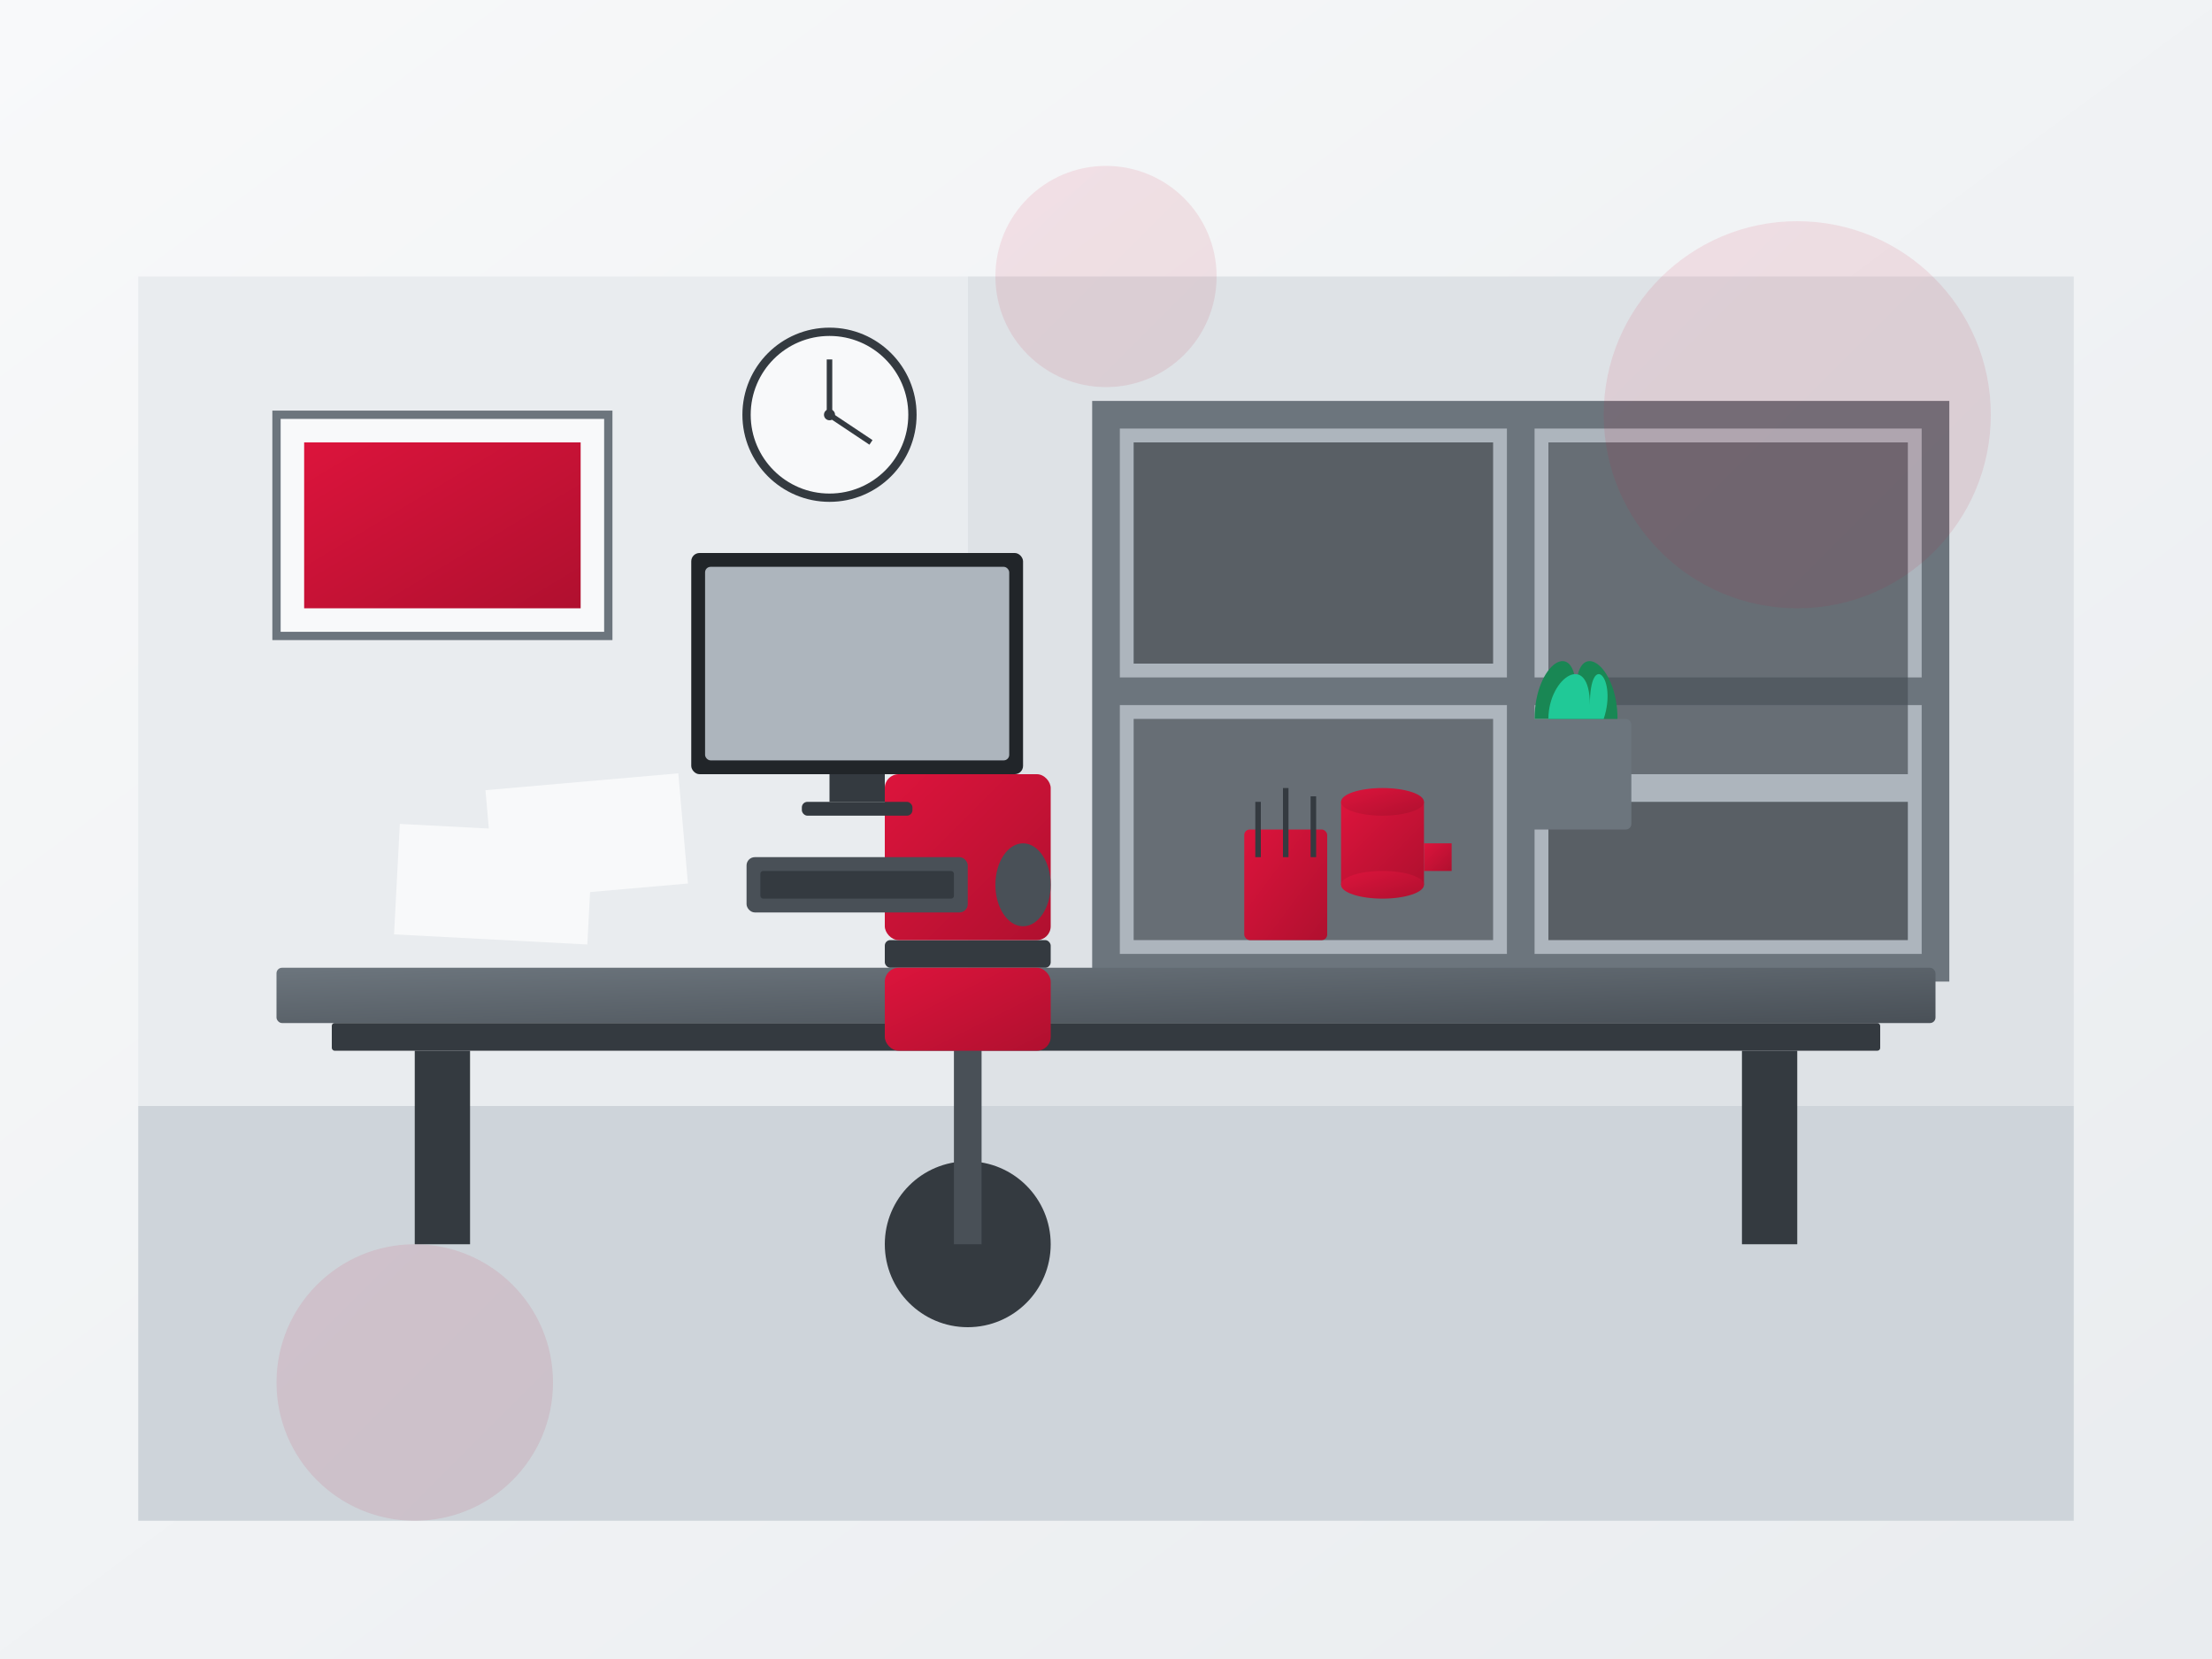 <svg xmlns="http://www.w3.org/2000/svg" width="800" height="600" viewBox="0 0 800 600">
  <rect x="0" y="0" width="800" height="600" fill="#808080" stroke="none"/>
  <defs>
    <linearGradient id="bg-gradient" x1="0%" y1="0%" x2="100%" y2="100%">
      <stop offset="0%" stop-color="#f8f9fa" />
      <stop offset="100%" stop-color="#e9ecef" />
    </linearGradient>
    <linearGradient id="primary-gradient" x1="0%" y1="0%" x2="100%" y2="100%">
      <stop offset="0%" stop-color="#dc143c" />
      <stop offset="100%" stop-color="#b0102f" />
    </linearGradient>
    <linearGradient id="desk-gradient" x1="0%" y1="0%" x2="100%" y2="100%">
      <stop offset="0%" stop-color="#6c757d" />
      <stop offset="100%" stop-color="#495057" />
    </linearGradient>
  </defs>

  <!-- Background -->
  <rect width="800" height="600" fill="url(#bg-gradient)" />
  
  <!-- Office Room -->
  <g>
    <!-- Floor -->
    <rect x="50" y="400" width="700" height="150" fill="#ced4da" />
    
    <!-- Left Wall -->
    <rect x="50" y="100" width="300" height="300" fill="#e9ecef" />
    
    <!-- Right Wall -->
    <rect x="350" y="100" width="400" height="300" fill="#dee2e6" />
    
    <!-- Window -->
    <rect x="400" y="150" width="300" height="200" fill="#adb5bd" stroke="#6c757d" stroke-width="10" />
    <line x1="550" y1="150" x2="550" y2="350" stroke="#6c757d" stroke-width="10" />
    <line x1="400" y1="250" x2="700" y2="250" stroke="#6c757d" stroke-width="10" />
    
    <!-- Window View - Simple City -->
    <g opacity="0.7">
      <rect x="410" y="160" width="130" height="80" fill="#343a40" />
      <rect x="560" y="160" width="130" height="120" fill="#495057" />
      <rect x="410" y="260" width="130" height="80" fill="#495057" />
      <rect x="560" y="290" width="130" height="50" fill="#343a40" />
    </g>
  </g>
  
  <!-- Office Desk -->
  <g>
    <!-- Desk Surface -->
    <rect x="100" y="350" width="600" height="20" fill="url(#desk-gradient)" rx="2" />
    <rect x="120" y="370" width="560" height="10" fill="#343a40" rx="1" />
    
    <!-- Desk Legs -->
    <rect x="150" y="380" width="20" height="70" fill="#343a40" />
    <rect x="630" y="380" width="20" height="70" fill="#343a40" />
  </g>
  
  <!-- Office Chair -->
  <g transform="translate(350, 450)">
    <!-- Chair Base -->
    <circle cx="0" cy="0" r="30" fill="#343a40" />
    <rect x="-5" y="-80" width="10" height="80" fill="#495057" />
    
    <!-- Chair Seat -->
    <rect x="-30" y="-110" width="60" height="10" fill="#343a40" rx="2" />
    <rect x="-30" y="-100" width="60" height="30" fill="url(#primary-gradient)" rx="5" />
    
    <!-- Chair Back -->
    <rect x="-30" y="-170" width="60" height="60" fill="url(#primary-gradient)" rx="5" />
  </g>
  
  <!-- Office Items -->
  <g>
    <!-- Computer Monitor -->
    <rect x="250" y="200" width="120" height="80" fill="#212529" rx="3" />
    <rect x="255" y="205" width="110" height="70" fill="#adb5bd" rx="2" />
    <rect x="300" y="280" width="20" height="10" fill="#343a40" />
    <rect x="290" y="290" width="40" height="5" fill="#343a40" rx="2" />
    
    <!-- Keyboard -->
    <rect x="270" y="310" width="80" height="20" fill="#495057" rx="3" />
    <rect x="275" y="315" width="70" height="10" fill="#343a40" rx="1" />
    
    <!-- Mouse -->
    <ellipse cx="370" cy="320" rx="10" ry="15" fill="#495057" />
    
    <!-- Documents -->
    <rect x="150" y="300" width="70" height="40" fill="#f8f9fa" transform="rotate(-5)" />
    <rect x="160" y="290" width="70" height="40" fill="#f8f9fa" transform="rotate(3)" />
    
    <!-- Pen Holder -->
    <rect x="450" y="300" width="30" height="40" fill="url(#primary-gradient)" rx="2" />
    <line x1="455" y1="290" x2="455" y2="310" stroke="#343a40" stroke-width="2" />
    <line x1="465" y1="285" x2="465" y2="310" stroke="#343a40" stroke-width="2" />
    <line x1="475" y1="288" x2="475" y2="310" stroke="#343a40" stroke-width="2" />
    
    <!-- Plant -->
    <rect x="550" y="260" width="40" height="40" fill="#6c757d" rx="2" />
    <g transform="translate(570, 260)">
      <path d="M-15,0 C-15,-20 0,-30 0,-10 C0,-30 15,-20 15,0 Z" fill="#198754" />
      <path d="M-10,0 C-10,-15 5,-25 5,-5 C5,-25 15,-15 10,0 Z" fill="#20c997" />
    </g>
    
    <!-- Coffee Mug -->
    <g transform="translate(500, 320)">
      <path d="M-15,0 L-15,-30 L15,-30 L15,0 Z" fill="url(#primary-gradient)" />
      <path d="M15,-15 L25,-15 L25,-5 L15,-5 Z" fill="url(#primary-gradient)" />
      <ellipse cx="0" cy="0" rx="15" ry="5" fill="url(#primary-gradient)" />
      <ellipse cx="0" cy="-30" rx="15" ry="5" fill="url(#primary-gradient)" />
    </g>
  </g>
  
  <!-- Decorative Elements -->
  <g>
    <!-- Wall Frame -->
    <rect x="100" y="150" width="120" height="80" fill="#f8f9fa" stroke="#6c757d" stroke-width="3" />
    <rect x="110" y="160" width="100" height="60" fill="url(#primary-gradient)" />
    
    <!-- Wall Clock -->
    <circle cx="300" cy="150" r="30" fill="#f8f9fa" stroke="#343a40" stroke-width="3" />
    <circle cx="300" cy="150" r="2" fill="#343a40" />
    <line x1="300" y1="150" x2="300" y2="130" stroke="#343a40" stroke-width="2" />
    <line x1="300" y1="150" x2="315" y2="160" stroke="#343a40" stroke-width="2" />
  </g>
  
  <!-- Abstract Design Elements -->
  <g opacity="0.1">
    <circle cx="150" cy="500" r="50" fill="url(#primary-gradient)" />
    <circle cx="650" cy="150" r="70" fill="url(#primary-gradient)" />
    <circle cx="400" cy="100" r="40" fill="url(#primary-gradient)" />
  </g>
</svg>
